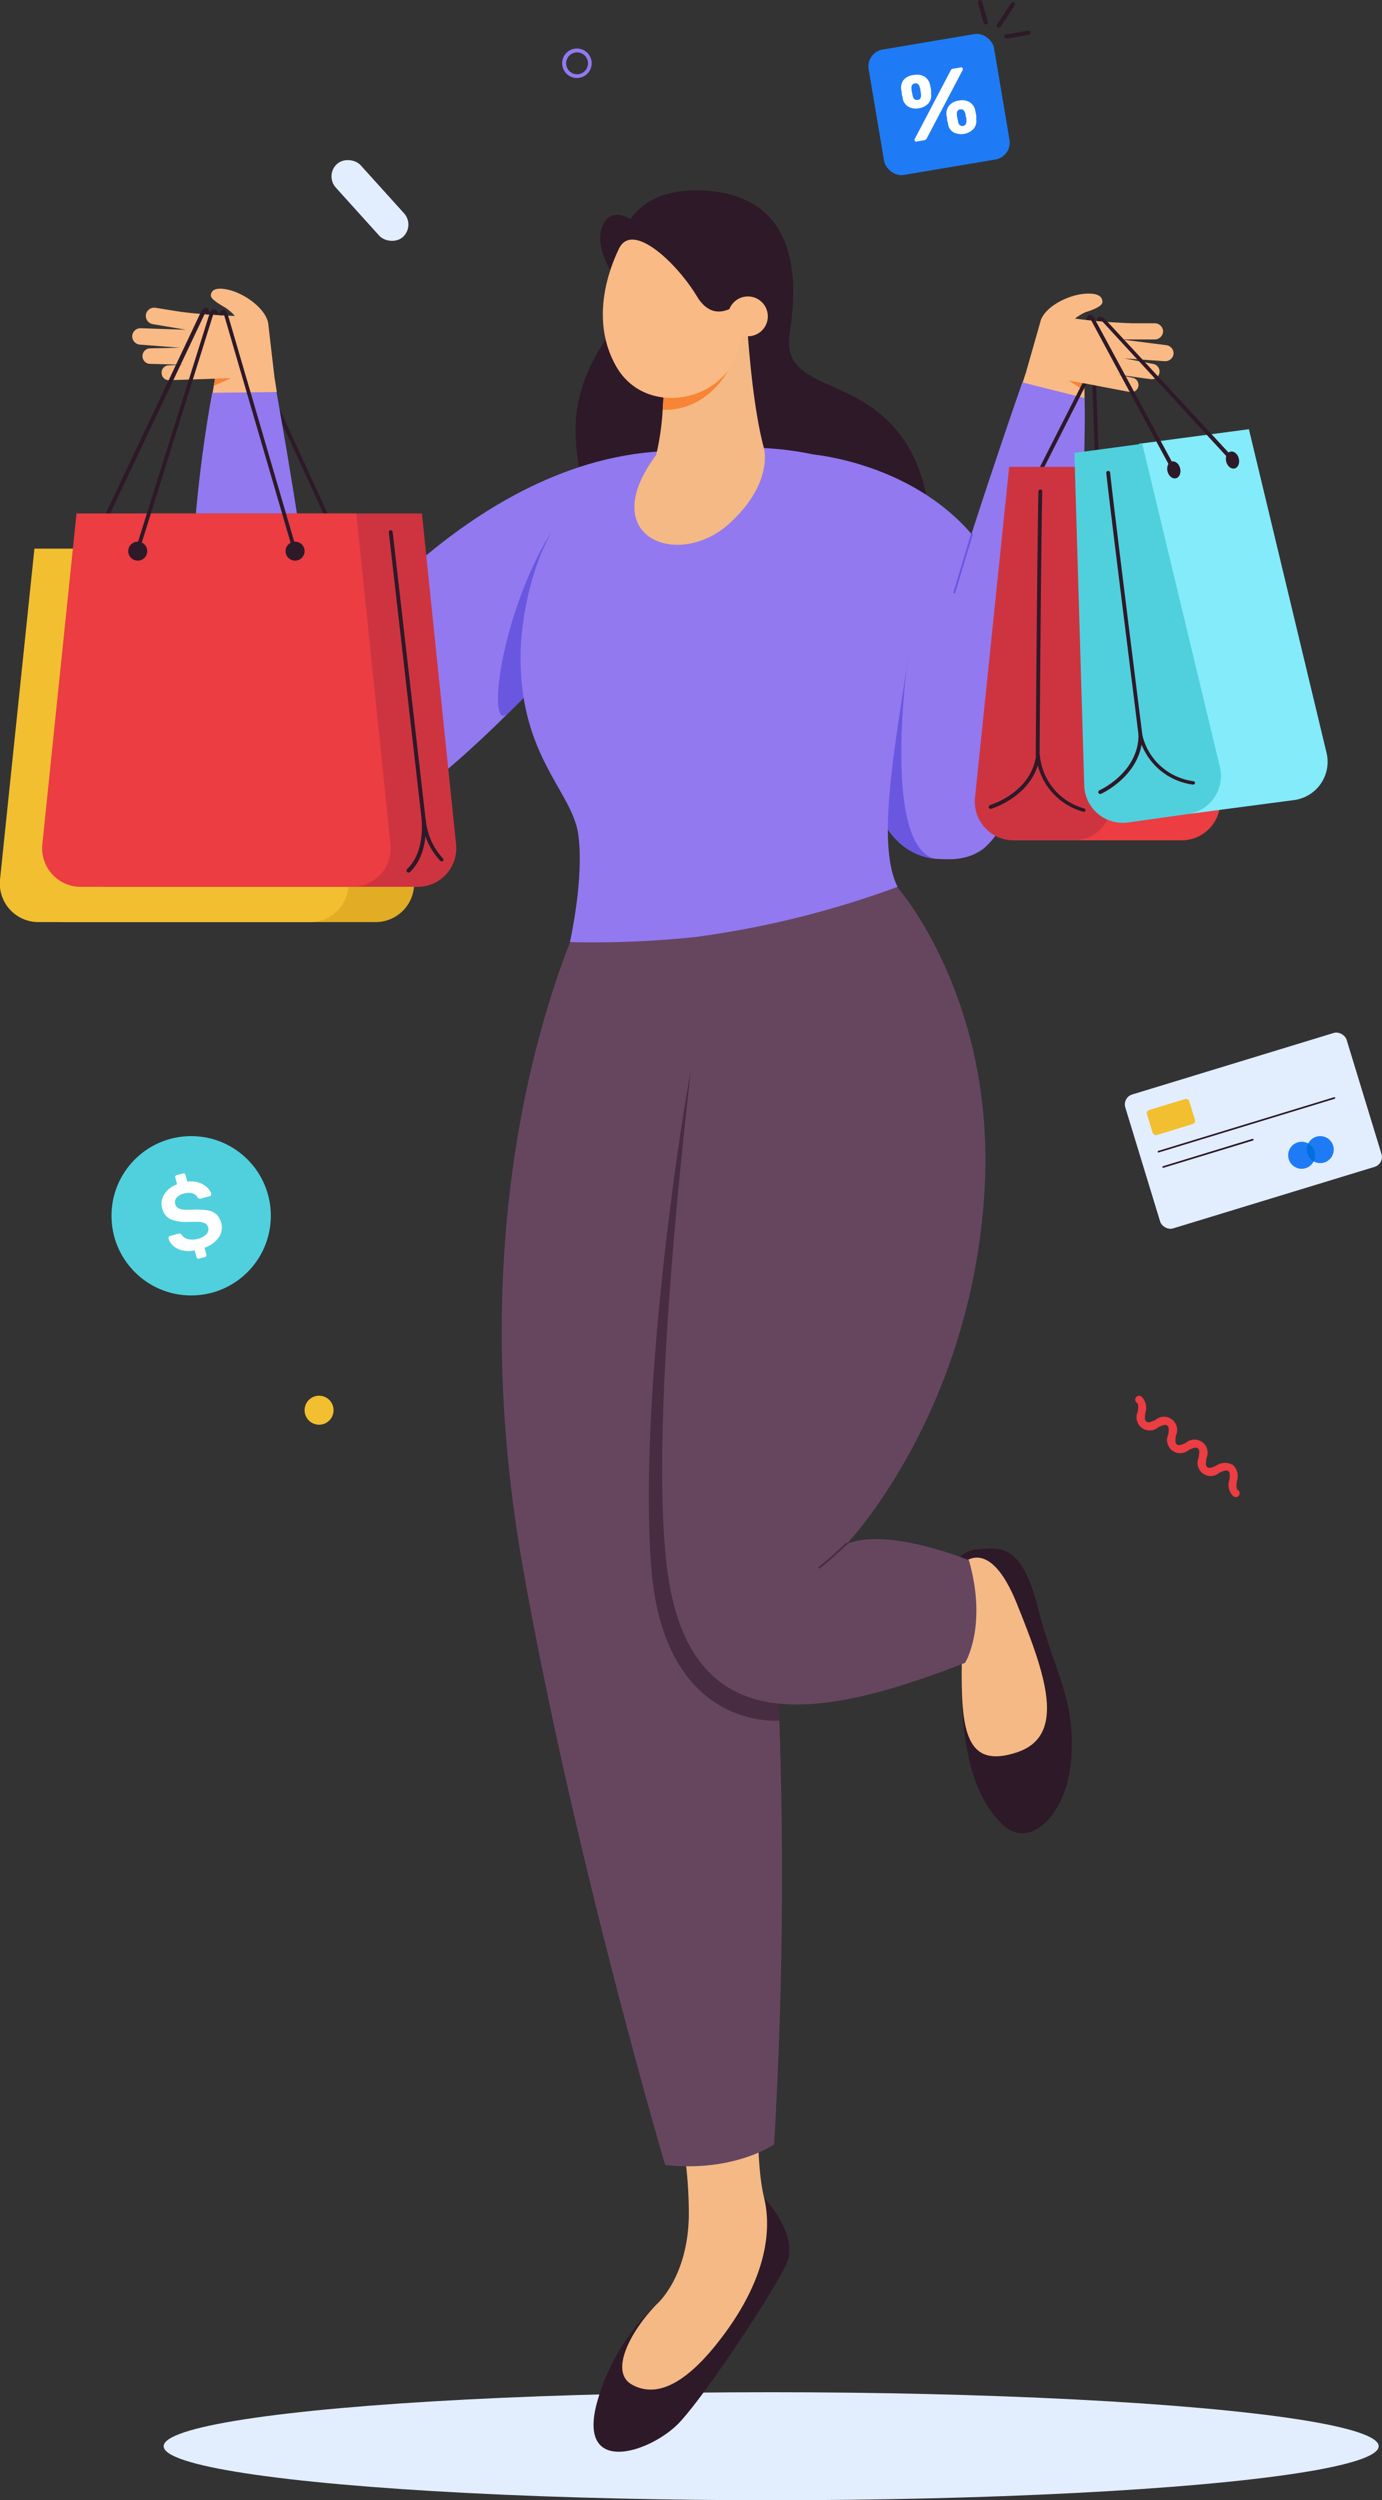 <?xml version="1.0" encoding="UTF-8"?> <svg xmlns="http://www.w3.org/2000/svg" viewBox="0 0 165.84 300"><rect x="0" y="0" width="165.84" height="300" fill="#333333" stroke="none"/><defs><style>.cls-1{fill:#e2eefe}.cls-2{fill:#2e1928}.cls-3{fill:#e2ad24}.cls-4{fill:#f2bf30}.cls-5{fill:#f9ba85}.cls-6{fill:#f88435}.cls-7{fill:#9279f0}.cls-8{fill:#6a57e0}.cls-9{fill:#f4b985}.cls-10{fill:#66465f}.cls-11{fill:#482c41}.cls-12{fill:#7462dd}.cls-13{fill:#eb3d42}.cls-14{fill:#ce3440}.cls-15{fill:#305c79}.cls-16{fill:#83ebfa}.cls-17{fill:#50d0dd}.cls-18{fill:#1e7bf5}.cls-19{fill:#026fdb}.cls-20{fill:#fff}</style></defs><g id="Layer_2" data-name="Layer 2"><g id="Layer_2-2" data-name="Layer 2"><ellipse class="cls-1" cx="92.54" cy="293.52" rx="72.9" ry="6.48"></ellipse><path class="cls-2" transform="rotate(-2.04 131.713 49.54)" d="M131.2 43.89H131.66V54.7H131.2z"></path><path class="cls-3" d="M45.07 110.64H7.37L12 65.83h33.57l4.1 39.71a4.62 4.62 0 0 1-4.6 5.1z"></path><path class="cls-4" d="M37.2 110.64H4.63a4.63 4.63 0 0 1-4.63-5.1l4.13-39.71h33.58l4.1 39.71a4.63 4.63 0 0 1-4.61 5.1z"></path><path class="cls-5" d="M130.14 47.76L130.13 44.86 123.12 44.66 122.55 46.43 126.4 48.3 130.14 47.76z"></path><path class="cls-5" d="M123.12 44.66s1.26-4.39 1.74-6.11 3.3-3.19 5.43-3.31c1.67-.1 2 .47 2 1s-1.31 1-2 1.21a5.76 5.76 0 0 0-1.29.78 69.22 69.22 0 0 0 6.91.56h2.66a1 1 0 0 1 1 .94 1 1 0 0 1-1 1h-4l5.4.69a1 1 0 0 1 .86 1 1 1 0 0 1-1.06.92l-4.85-.34 3.47.67a.93.93 0 0 1 .73 1.13.94.94 0 0 1-1 .7l-4-.55 1.8.38a.88.88 0 0 1 .67 1.09.87.87 0 0 1-1 .62z"></path><path class="cls-6" d="M130.13 46.02L128.24 45.65 130.13 46.89 130.13 46.02z"></path><path class="cls-2" transform="rotate(-24.6 34.38 51.433)" d="M34.16 36.54H34.62V66.35H34.16z"></path><path class="cls-2" d="M74.3 29.79s.5-7.42 10.13-6.93c10.15.51 11.69 8.66 10.35 16.93-1.29 7.87 9.49 4.55 14.72 14.74 3.7 7.2 5.23 26.93-14.76 27.34s-29.88-7.35-25.43-17.13c3-6.66-4.72-13.22 4.3-25.32 6.22-8.34.69-9.63.69-9.63z"></path><path class="cls-5" d="M25.51 47.15L25.99 44.29 32.93 45.21 33.22 47.05 29.11 48.28 25.51 47.15z"></path><path class="cls-7" d="M69.08 78.38c-2.23 1.64-3.72 2.67-3.72 2.67S63.7 82.91 61 85.56c-9.11 9.08-29.9 27.34-35.21 11-6.3-19.38-.32-49.43-.32-49.43l7.71-.09s3.87 21.28 4.92 33.37c0 0 18.76-26.74 43.77-26.3 17.87.34-3.65 17.53-12.79 24.27z"></path><path class="cls-8" d="M69.08 78.38c-2.23 1.64-3.72 2.67-3.72 2.67S63.7 82.91 61 85.56s-1-11.63 5-21.47z"></path><path class="cls-5" d="M32.93 45.21s-.53-4.53-.73-6.3-2.74-3.68-4.83-4.15c-1.63-.36-2 .15-2.07.64s1.14 1.16 1.73 1.51a5.21 5.21 0 0 1 1.15 1s-4.2-.14-6.9-.56l-2.63-.42a1 1 0 0 0-1.13.77 1 1 0 0 0 .8 1.19l4 .68-5.45-.19a1 1 0 0 0-1 .89 1 1 0 0 0 .91 1.08l4.8.37-3.58.08a.93.93 0 0 0-.9 1 .92.92 0 0 0 .9.86l4.07.1-1.84.08a.87.87 0 0 0-.83 1 .86.86 0 0 0 .89.78z"></path><path class="cls-2" d="M9.62 69.22L9.2 69l14.85-31.44c.13-.25.39-.67.72-.6s.36.46.39.77h-.47a1.64 1.64 0 0 0 0-.22 1.32 1.32 0 0 0-.19.29z"></path><path class="cls-6" d="M25.8 45.43L27.73 45.37 25.66 46.29 25.8 45.43z"></path><path class="cls-2" d="M91.67 263.7a26.89 26.89 0 0 1-3.3 11.42c-3.21 5.81-6.65 10.12-11.32 9.22s1.75-7.85 1.75-7.85a25.3 25.3 0 0 0-7.18 11.86c-2.38 8.94 6.69 5.85 10 2.23 3.49-3.82 11.4-15.95 12.72-18.87 1.66-3.55-2.67-8.01-2.67-8.01z"></path><path class="cls-9" d="M89.54 249.76l1.46 3.49s-.27 6.46.69 10.45.24 9.87-5.26 17c-3.56 4.64-7.26 7.28-10.59 5.43-2.84-1.57 0-6.65 3-9.68 0 0 3.74-3.22 3.82-10.69a52.31 52.31 0 0 0-1.89-14z"></path><path class="cls-2" d="M118 189.92l-3.71-1.75a3.46 3.46 0 0 1 3.19-2.28c2.6-.19 5.14-.65 7.09 7.09s4.42 10.69 4 17.76-5 11.17-8.12 8.31-4.71-7.68-5.06-15.15a34.16 34.16 0 0 1 2.61-13.98z"></path><path class="cls-9" d="M115.42 187.71s3.21-3.7 6.59 4.68 6.11 15.87 0 17.88-6.74-2.58-6.59-11.07 0-11.49 0-11.49z"></path><path class="cls-10" d="M92.89 257.31s-4.82 3.38-13.07 2.46c0 0-10.92-36.92-17.07-71.68s.1-60.7 5.64-75l15-2.54s4.94 29.89 8.35 66.73a547 547 0 0 1 1.15 80.03z"></path><path class="cls-11" d="M93.55 206.45s-13.91 1.39-15.41-18.51 3.4-52.61 4.76-59.46l10.58 75.88z"></path><path class="cls-10" d="M84.28 117.34s-6.87 50.45-4.21 71 17.9 18.15 35.74 11.18c0 0 2.72-4.36.46-12.31 0 0-9.74-4-14.66-1.95 0 0 14.88-15.58 16.52-42.19 1.44-23.17-10.45-36.62-10.45-36.62L68.39 113z"></path><path class="cls-7" d="M121.15 97.63c9.94-17.79 9-49.87 9-49.87l-7.47-1.88S115.19 67.29 112.09 79c0 0-.79 36.24 9.06 18.63z"></path><path class="cls-7" d="M122.58 82.43c-.29 17.9-4.09 20.4-8.25 20.66h-1a10.6 10.6 0 0 1-1.14-.06c-7.13-.85-8.74-9.8-9.42-18.64-.08-1-.15-2-.21-3.07-.56-10.12-5.04-26.79-5.04-26.79s9.89.8 17.25 7.66a21.93 21.93 0 0 1 1.82 1.9c3.55 4.11 6.12 9.99 5.99 18.34z"></path><path class="cls-8" d="M112.21 103.06c-7.13-.85-8.74-9.8-9.42-18.64a29.42 29.42 0 0 1 6.23-6s-3.36 23.03 3.19 24.64zm2.27-31.85a.11.11 0 0 1-.07-.14l2.11-7a.11.11 0 1 1 .22.06l-2.11 7a.12.12 0 0 1-.15.08z"></path><path class="cls-7" d="M83.45 112.43a117.18 117.18 0 0 1-15.06.61s1.74-7.69 1-12.92-7.08-9.38-6.92-21.69c0 0 0-21.07 16.3-23.84s31.69.62 31.38 12.92-6 31.82-2.44 38.9a113.13 113.13 0 0 1-24.26 6.02z"></path><path class="cls-9" d="M87.43 62.9c-6.1 5.43-16.07 1.57-8.69-8.31a31.19 31.19 0 0 0 .78-5.42c.1-1.32.16-2.85.14-4.58-.07-6.29-.15-8.09-.15-8.09h10s.47 11 2.16 17.27c0-.01 1.22 4.23-4.24 9.13z"></path><path class="cls-2" d="M73.74 33.25s-2.92-4.11-1.15-6.69 5.65 1.9 5.65 1.9z"></path><path class="cls-6" d="M87.35 44.48s-2.43 4.85-7.82 4.69c.1-1.32.16-2.85.14-4.58z"></path><path class="cls-5" d="M73.93 43.94c3.39 6 12.37 4.45 14.51-1.44a18.36 18.36 0 0 0-.74-14H75s-5.19 8.17-1.07 15.44z"></path><path class="cls-2" d="M89.51 35.57s-3.41 4.07-5.87 0-7.72-9-9.34-5.78a8.92 8.92 0 0 1 2.47-3.58c2.56-1.76 14.09-4.21 12.74 9.36z"></path><circle class="cls-5" cx="89.75" cy="37.96" r="2.39"></circle><path class="cls-12" d="M114.33 103.09h-1a8.39 8.39 0 0 1 1 0z"></path><path class="cls-2" d="M124.89 56.88L124.47 56.67 129.9 45.97 130.37 46.06 124.89 56.88z"></path><path class="cls-13" d="M141.77 100.83h-12.3a4.64 4.64 0 0 1-4.61-5.11L129 56h13.3l4.1 39.7a4.63 4.63 0 0 1-4.63 5.13z"></path><path class="cls-14" d="M128.86 100.83h-7.21a4.64 4.64 0 0 1-4.65-5.11l4.1-39.7h8.22l4.1 39.7a4.63 4.63 0 0 1-4.56 5.11z"></path><path class="cls-2" d="M130 97.4a7.69 7.69 0 0 1-5.46-5.58c-1.21 3.92-5.56 5.21-5.6 5.23a.24.24 0 0 1-.29-.16.25.25 0 0 1 .16-.29s4.92-1.46 5.52-5.95a.23.23 0 0 1 .46 0 7.27 7.27 0 0 0 5.3 6.35.24.24 0 0 1 .16.29.22.22 0 0 1-.25.11z"></path><path class="cls-2" d="M124.52 90.91a.23.23 0 0 1-.23-.23c0-.26.18-25.92.32-31.71a.23.23 0 1 1 .46 0c-.14 5.79-.32 31.44-.32 31.7a.23.23 0 0 1-.23.24z"></path><ellipse class="cls-15" cx="132.7" cy="59.65" rx=".78" ry="1.04" transform="rotate(-6.68 132.775 59.673)"></ellipse><ellipse class="cls-15" cx="139.84" cy="59.42" rx=".78" ry="1.04" transform="rotate(-6.68 139.926 59.402)"></ellipse><path class="cls-14" d="M50.13 106.41H12.42l4.63-44.8h33.58l4.1 39.7a4.63 4.63 0 0 1-4.6 5.1z"></path><path class="cls-13" d="M42.26 106.41H9.69a4.63 4.63 0 0 1-4.61-5.1l4.1-39.7h33.58l4.1 39.7a4.62 4.62 0 0 1-4.6 5.1z"></path><circle class="cls-2" cx="16.53" cy="66.13" r="1.14"></circle><circle class="cls-2" cx="35.41" cy="66.13" r="1.14"></circle><path class="cls-2" d="M16.45 66.36h-.07a.22.22 0 0 1-.15-.29l8.88-28.33c0-.14.2-.61.56-.63s.52.36.64.65h-.51a.68.68 0 0 0-.12-.19 1.22 1.22 0 0 0-.13.28L16.67 66.2a.23.23 0 0 1-.22.16z"></path><path class="cls-2" d="M35.41 66.36a.22.22 0 0 1-.22-.16l-8.27-28.31a.8.8 0 0 0-.1-.23.63.63 0 0 0-.06.17h-.47v-.07c.05-.17.18-.6.51-.6s.49.43.55.62l8.28 28.32a.23.23 0 0 1-.16.28zM49 104.69a.24.24 0 0 1-.16-.07.23.23 0 0 1 0-.33c2.4-2.26 1.69-6.51 1.69-6.56l-3.87-33.85a.23.23 0 0 1 .2-.26.24.24 0 0 1 .26.21L51 97.67c0 .17.76 4.53-1.83 7a.23.23 0 0 1-.17.02z"></path><path class="cls-2" d="M53 103.35a.25.25 0 0 1-.16-.06 8.2 8.2 0 0 1-2.21-4.92.22.22 0 0 1 .2-.25.23.23 0 0 1 .26.2 7.87 7.87 0 0 0 2.06 4.68.24.24 0 0 1 0 .33.22.22 0 0 1-.15.02z"></path><path class="cls-16" d="M155.29 96l-12.19 1.61a4.63 4.63 0 0 1-5.24-4.46l-1.18-39.9 13.19-1.75 9.31 38.81a4.63 4.63 0 0 1-3.89 5.69z"></path><path class="cls-17" d="M142.49 97.69l-7.15 1a4.62 4.62 0 0 1-5.23-4.45l-1.18-39.9 8.14-1.09L146.38 92a4.63 4.63 0 0 1-3.89 5.69z"></path><path class="cls-2" d="M143.2 94.14h-.07a7.69 7.69 0 0 1-6.14-4.8c-.68 4-4.82 5.9-4.87 5.91a.22.22 0 0 1-.3-.11.23.23 0 0 1 .11-.31s4.68-2.1 4.69-6.63a.23.23 0 0 1 .46 0 7.25 7.25 0 0 0 6.12 5.53.23.23 0 0 1 .2.26.24.24 0 0 1-.2.15z"></path><path class="cls-2" d="M136.88 88.43a.24.24 0 0 1-.26-.2c0-.26-3.24-25.71-3.87-31.48a.25.25 0 0 1 .21-.25.23.23 0 0 1 .25.2c.63 5.76 3.84 31.21 3.87 31.47a.23.23 0 0 1-.2.26z"></path><ellipse class="cls-2" cx="140.86" cy="56.37" rx=".78" ry="1.04" transform="rotate(-14.27 140.899 56.381)"></ellipse><ellipse class="cls-2" cx="147.9" cy="55.19" rx=".78" ry="1.04" transform="rotate(-14.27 147.944 55.194)"></ellipse><path class="cls-2" d="M140.65 56.48L131 38.55c-.05-.1-.12-.21-.17-.29a.52.52 0 0 0 0 .14h-.46c0-.16.07-.58.38-.63s.53.31.68.62l9.69 17.92zm7.08-1.13l-15.3-16.62a2 2 0 0 0-.32-.29.28.28 0 0 0 0 .09h-.47c0-.31 0-.46.23-.53s.64.18.89.46L148.07 55z"></path><rect class="cls-1" x="136.53" y="127.26" width="27.77" height="16.8" rx="1.24" transform="rotate(-16.98 150.441 135.696)"></rect><rect class="cls-4" x="137.87" y="132.44" width="5.31" height="3.14" rx=".4" transform="rotate(-16.98 140.585 134.053)"></rect><path class="cls-2" d="M160.16 131.84l-21.1 6.44a.1.1 0 0 1-.13-.06.11.11 0 0 1 .07-.13l21.1-6.44a.09.09 0 0 1 .12.06.1.1 0 0 1-.06.13zm-9.81 5.01l-10.73 3.27a.1.1 0 0 1-.13-.06.11.11 0 0 1 .07-.13l10.73-3.28a.1.1 0 1 1 .06.2z"></path><circle class="cls-18" cx="156.2" cy="138.62" r="1.62"></circle><circle class="cls-18" cx="158.43" cy="137.94" r="1.62"></circle><path class="cls-19" d="M156.89 138.41a1.58 1.58 0 0 0 .75.94 1.6 1.6 0 0 0-.65-2.14 1.6 1.6 0 0 0-.1 1.2z"></path><rect class="cls-18" x="105.06" y="4.92" width="15.26" height="15.26" rx="2.05" transform="rotate(-9.57 112.631 12.556)"></rect><path class="cls-20" d="M109 12.8a1.47 1.47 0 0 1-.68-1c0-.22-.09-.37-.1-.46s0-.3-.08-.6a1.54 1.54 0 0 1 .3-1.16 1.79 1.79 0 0 1 1.19-.58 1.82 1.82 0 0 1 1.3.19 1.55 1.55 0 0 1 .68 1l.12.59v.47a1.49 1.49 0 0 1-.32 1.15 1.85 1.85 0 0 1-1.16.59 1.8 1.8 0 0 1-1.25-.19zm.86 4.17a.18.18 0 0 1-.1-.15.19.19 0 0 1 0-.13l4.29-8.17a.64.64 0 0 1 .14-.2.37.37 0 0 1 .21-.08l.84-.14a.21.21 0 0 1 .19 0 .18.18 0 0 1 .1.15.21.21 0 0 1 0 .13l-4.29 8.17a.49.49 0 0 1-.14.19.46.46 0 0 1-.21.09l-.84.14a.3.3 0 0 1-.17.03zm.59-5.19a.74.74 0 0 0 .07-.4c0-.22-.05-.38-.06-.47s0-.25-.1-.45a.62.62 0 0 0-.19-.36.43.43 0 0 0-.39-.09c-.3.05-.43.25-.4.61 0 .11 0 .26.06.46l.09.47a.72.72 0 0 0 .21.35.39.39 0 0 0 .37.09.44.44 0 0 0 .36-.21zm4 4.12a1.45 1.45 0 0 1-.69-1c0-.22-.09-.38-.1-.46s0-.29-.08-.59a1.55 1.55 0 0 1 .31-1.17 1.79 1.79 0 0 1 1.17-.61 1.77 1.77 0 0 1 1.3.19 1.5 1.5 0 0 1 .67 1c.06.3.1.49.12.58s0 .24 0 .47a1.47 1.47 0 0 1-.32 1.15 2.06 2.06 0 0 1-2.43.41zm1.44-1a.77.77 0 0 0 .08-.41c0-.23 0-.38-.06-.47s0-.25-.1-.46a.7.7 0 0 0-.2-.35.48.48 0 0 0-.38-.09.46.46 0 0 0-.34.21.67.67 0 0 0-.06.4c0 .1 0 .26.06.46l.09.46a.7.7 0 0 0 .2.37.48.48 0 0 0 .39.09.44.44 0 0 0 .33-.22z"></path><path class="cls-2" d="M118.33 2.93a.26.26 0 0 1-.29-.18l-.69-2.42a.26.26 0 0 1 .18-.32.26.26 0 0 1 .32.18l.69 2.42a.26.26 0 0 1-.18.32zm1.56.39a.23.23 0 0 1-.18 0 .26.26 0 0 1-.07-.36l1.69-2.59a.27.27 0 0 1 .36-.08.27.27 0 0 1 .07.36l-1.69 2.56a.23.23 0 0 1-.18.11zm3.53.87l-2.63.44a.25.25 0 0 1-.08-.5l2.62-.44a.26.26 0 0 1 .3.21.25.25 0 0 1-.21.29z"></path><rect class="cls-1" x="42.39" y="18.16" width="4.01" height="11.8" rx="2.01" transform="rotate(-42.08 44.389 24.058)"></rect><g><circle class="cls-17" cx="22.94" cy="145.88" r="9.56"></circle><path class="cls-20" d="M23.7 151a.3.3 0 0 1-.13-.18l-.2-.79a3.73 3.73 0 0 1-1.5 0 2.5 2.5 0 0 1-1.08-.54 1.9 1.9 0 0 1-.57-.89.26.26 0 0 1 .18-.3l1-.27a.36.36 0 0 1 .4.13 1.25 1.25 0 0 0 .69.5 2.13 2.13 0 0 0 1.17 0 2.14 2.14 0 0 0 1.11-.57.85.85 0 0 0 .21-.83.74.74 0 0 0-.34-.45 1.71 1.71 0 0 0-.7-.2h-1.31a5 5 0 0 1-2.17-.32 1.9 1.9 0 0 1-1-1.33 2 2 0 0 1 .25-1.65 3 3 0 0 1 1.54-1.2l-.2-.77a.27.27 0 0 1 0-.22.24.24 0 0 1 .17-.12l.7-.19a.25.25 0 0 1 .21 0 .26.26 0 0 1 .13.17l.21.8a3.17 3.17 0 0 1 1.36.11 2.73 2.73 0 0 1 1 .56 1.94 1.94 0 0 1 .52.78.25.25 0 0 1-.18.3l-1.07.28a.34.34 0 0 1-.38-.12.94.94 0 0 0-.6-.49 1.79 1.79 0 0 0-1 0 1.68 1.68 0 0 0-.91.49.79.79 0 0 0-.18.78.75.75 0 0 0 .31.46 1.6 1.6 0 0 0 .65.21 9.62 9.62 0 0 0 1.2 0 8.74 8.74 0 0 1 1.73.09 2.13 2.13 0 0 1 1.05.48 2 2 0 0 1 .57 1 2.08 2.08 0 0 1-.29 1.77 3.43 3.43 0 0 1-1.71 1.23l.21.79a.3.3 0 0 1 0 .21.3.3 0 0 1-.18.13l-.7.18a.31.31 0 0 1-.17-.02z"></path></g><circle class="cls-4" cx="38.29" cy="169.21" r="1.74"></circle><path class="cls-13" d="M148.15 179.61a.55.55 0 0 1-.15-.08 1.85 1.85 0 0 1-.48-1.94c.08-.61.09-.91-.12-1.07s-.51-.06-1.07.19a1.58 1.58 0 0 1-2.48-1.85c.08-.61.1-.92-.12-1.08s-.5-.06-1.06.19a1.58 1.58 0 0 1-2.48-1.85c.08-.61.1-.91-.12-1.07s-.5-.06-1.06.19a1.58 1.58 0 0 1-2.48-1.85c.08-.61.1-.92-.12-1.08a.46.46 0 1 1 .56-.74 1.89 1.89 0 0 1 .48 1.94c-.09.61-.1.91.12 1.07s.5.06 1.06-.19a1.58 1.58 0 0 1 2.48 1.85c-.08.61-.1.92.12 1.08s.5.06 1.06-.19a1.58 1.58 0 0 1 2.48 1.85c-.08.61-.1.91.12 1.07s.5.07 1.06-.19a1.87 1.87 0 0 1 2-.08 1.85 1.85 0 0 1 .48 1.94c-.08.61-.09.91.12 1.07a.46.46 0 0 1-.4.82z"></path><path class="cls-7" d="M69.26 9.36A1.77 1.77 0 1 1 71 7.6a1.76 1.76 0 0 1-1.74 1.76zm0-3.07a1.31 1.31 0 1 0 1.3 1.31 1.31 1.31 0 0 0-1.3-1.31z"></path><path class="cls-11" d="M98.34 188.21a.14.14 0 0 1-.09-.05.11.11 0 0 1 0-.16c1.33-1 3.24-2.84 3.26-2.86a.12.12 0 0 1 .16 0 .12.12 0 0 1 0 .17s-1.94 1.84-3.28 2.87a.09.09 0 0 1-.05.03z"></path></g></g></svg> 